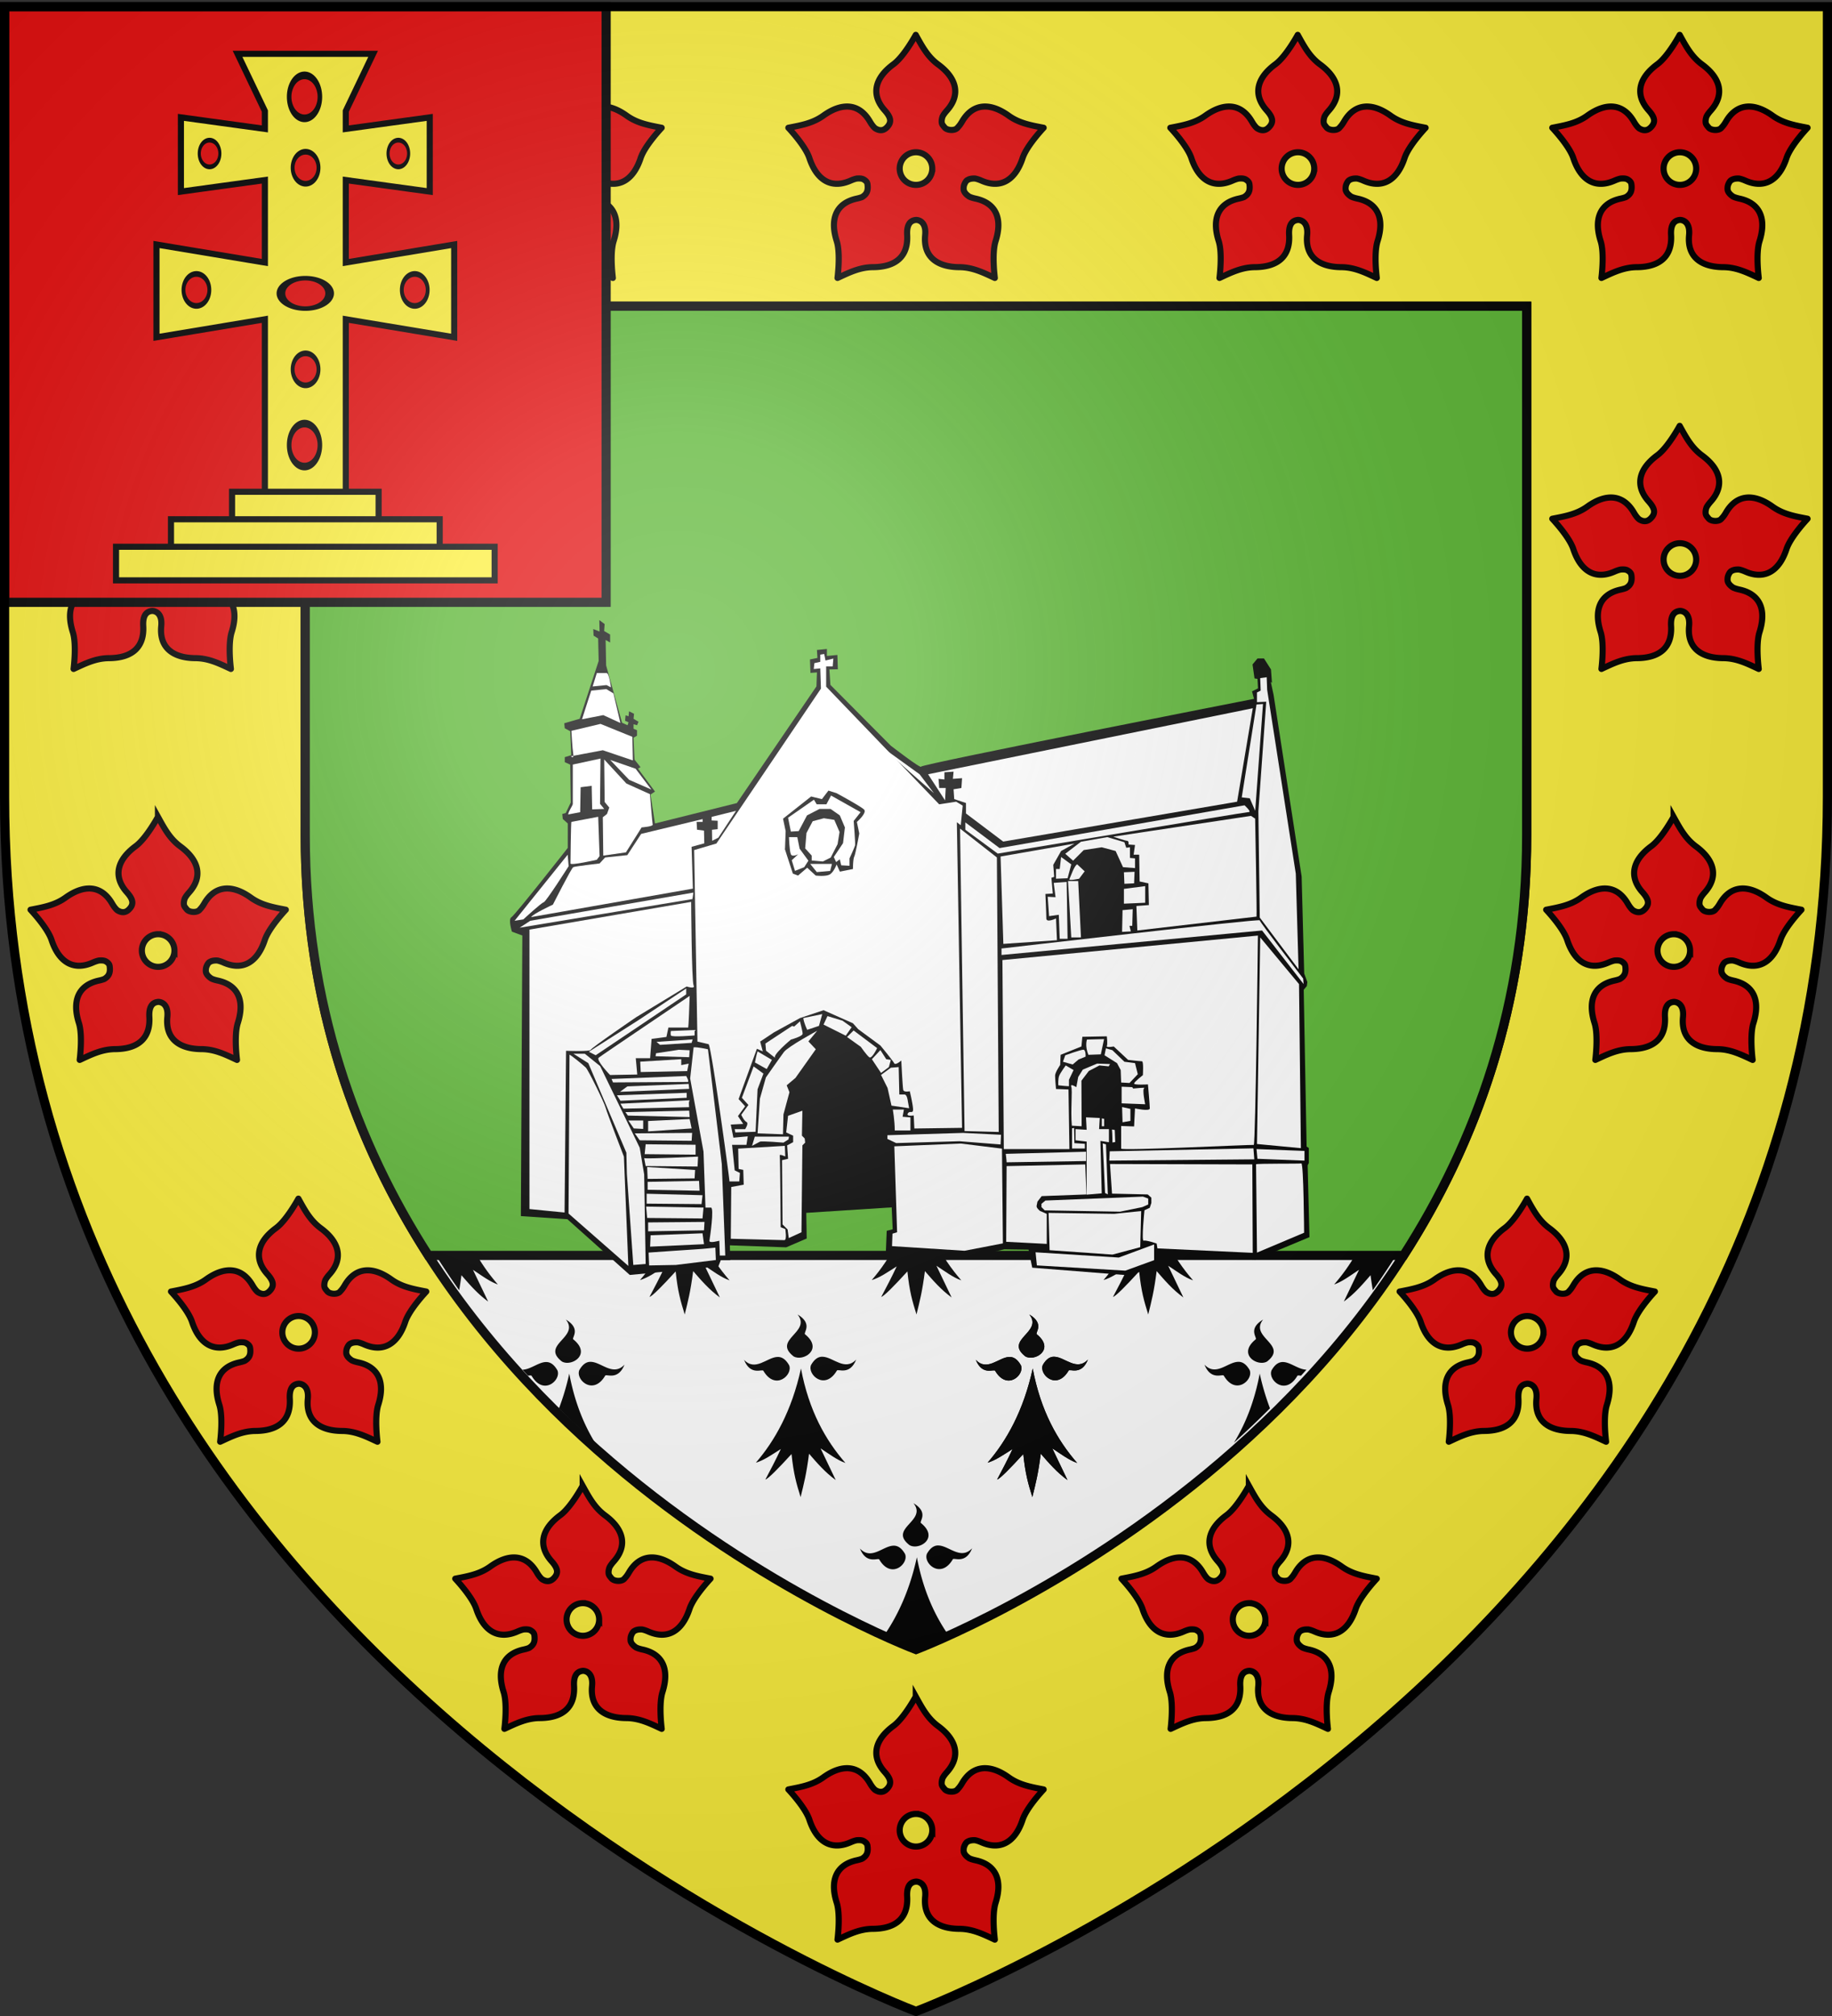 <svg xmlns="http://www.w3.org/2000/svg" xmlns:xlink="http://www.w3.org/1999/xlink" width="600" height="660" version="1.0"><rect width="100%" height="100%" fill="#333333" stroke="none"/><desc>Flag of Canton of Valais (Wallis)</desc><defs><radialGradient xlink:href="#a" id="d" cx="221.445" cy="226.331" r="300" fx="221.445" fy="226.331" gradientTransform="matrix(1.353 0 0 1.349 -77.63 -85.747)" gradientUnits="userSpaceOnUse"/><linearGradient id="a"><stop offset="0" style="stop-color:white;stop-opacity:.314"/><stop offset=".19" style="stop-color:white;stop-opacity:.251"/><stop offset=".6" style="stop-color:#6b6b6b;stop-opacity:.125"/><stop offset="1" style="stop-color:black;stop-opacity:.125"/></linearGradient></defs><g style="display:inline"><path d="M300 658.5s298.5-112.32 298.5-397.772V2.176H1.5v258.552C1.5 546.18 300 658.5 300 658.5" style="opacity:1;fill:#fcef3c;fill-opacity:1;fill-rule:evenodd;stroke:none;stroke-width:1px;stroke-linecap:butt;stroke-linejoin:miter;stroke-opacity:1;display:inline"/><g style="fill:#fff;fill-opacity:1;stroke:#000;stroke-width:3;stroke-miterlimit:4;stroke-dasharray:none;stroke-opacity:1;display:inline"><path d="M99.969 100.344v173.25C99.969 464.87 300 540.125 300 540.125s200-75.254 200-266.531v-173.25z" style="fill:#fff;fill-opacity:1;fill-rule:evenodd;stroke:#000;stroke-width:3;stroke-linecap:butt;stroke-linejoin:miter;stroke-miterlimit:4;stroke-dasharray:none;stroke-opacity:1;display:inline" transform="translate(0 -.1)"/></g><path id="c" d="M49.731 11.415c0-.02-3.807 7.042-7.301 9.611-6.146 4.52-7.471 9.944-2.874 15.098 2.133 2.39 2.352 3.932.674 5.61-.389.388-.784.638-1.182.77-.9.296-1.809.013-2.627-.509-.567-.473-1.122-1.201-1.705-2.2-3.48-5.965-9.065-6.374-15.262-1.925C15.93 40.399 12 41.046 8 41.83c-.018-.006 5.525 5.797 6.889 9.914 2.399 7.241 7.153 10.177 13.475 7.397.776-.341 1.451-.57 2.049-.687.801-.056 1.66-.073 2.282.302.632.38 1.112.825 1.21 1.485.323 2.176-.224 3.334-1.719 4.249q-.02.014-.041.027c-.493.198-1.079.361-1.76.51-6.749 1.466-8.86 6.632-6.545 13.9 1.316 4.132.25 12.089.261 12.073 3.697-1.717 7.255-3.509 11.592-3.534 7.628-.044 11.61-3.633 11.22-10.519-.252-4.441 1.905-4.846 2.942-4.95 1.236.04 3.33.949 2.956 4.95-.69 6.872 3.592 10.475 11.22 10.52 4.337.024 7.894 1.816 11.592 3.533.011.016-1.055-7.94.26-12.073 2.317-7.268.19-12.434-6.558-13.9-.831-.181-1.509-.39-2.062-.647-.787-.51-1.485-1.157-1.774-1.953v-.013q-.008-.014-.014-.028c-.129-.475-.065-1.351.083-1.787.19-.563.621-1.43 1.113-1.65.696-.441 1.593-.545 2.503-.495.604.116 1.288.34 2.076.687 6.322 2.78 11.076-.156 13.475-7.397 1.364-4.117 6.907-9.92 6.889-9.914-4-.784-7.931-1.431-11.454-3.96-6.197-4.449-11.782-4.04-15.262 1.925-.475.812-.93 1.435-1.39 1.897-.81 1.229-3.433 1.045-4.275.097-.534-.647-.76-.897-.935-1.348-.183-.726-.054-1.53.22-2.31.297-.587.764-1.224 1.402-1.939 4.598-5.153 3.259-10.591-2.887-15.11-3.494-2.57-5.32-6.104-7.302-9.667zm.069 38.431c2.95 0 5.335 2.4 5.335 5.349A5.33 5.33 0 0 1 49.8 60.53a5.33 5.33 0 0 1-5.335-5.335c0-2.95 2.386-5.349 5.335-5.349z" style="fill:#e20909;fill-opacity:1;fill-rule:evenodd;stroke:#000;stroke-width:2;stroke-linecap:butt;stroke-linejoin:miter;stroke-miterlimit:4;stroke-dasharray:none;stroke-opacity:1"/><g style="display:inline"><path d="M299.175 492.124c4.65 5.836-8.35 8.17-1.34 13.694 2.99 1.875 9.95-2.19 3.815-7.181-.792-.428 2.78-3.383-2.475-6.513m7.776 13.84c-1.163.11-2.304.839-3.362 2.693-1.327 3.107 4.508 8.505 8.436 1.878.278-.808 4.196 1.774 6.352-3.653-3.697 3.932-7.498-.763-10.931-.918-.168-.008-.329-.016-.495 0m-14.396.062c-3.434.156-7.214 4.872-10.91.94 2.155 5.426 6.074 2.823 6.352 3.632 3.927 6.627 9.742 1.25 8.415-1.858-1.21-2.118-2.514-2.774-3.857-2.714m7.734 3.779c-2.308 10.612-6.137 18.862-10.54 25.321 1.208.553 2.248 1.035 3.26 1.482.225-.145.455-.295.68-.438-.096.208-.192.4-.289.605 1.322.582 2.443 1.088 3.383 1.482.144-.156.266-.278.412-.438.024.23.038.425.062.647a64 64 0 0 0 2.743 1.086s1-.365 2.826-1.128c.033-.243.07-.456.103-.71.14.16.274.321.413.48 1.006-.423 2.243-.954 3.67-1.586l-.309-.647c.224.145.453.308.681.46.969-.431 1.913-.855 3.053-1.378-4.494-6.544-8.155-14.636-10.148-25.238" style="fill:#000;fill-opacity:1;fill-rule:evenodd;stroke:none;stroke-width:1px;stroke-linecap:butt;stroke-linejoin:miter;stroke-opacity:1;display:inline"/><path id="b" d="M185.325 432.004c4.65 5.836-8.35 8.17-1.34 13.694 2.989 1.875 9.95-2.19 3.815-7.181-.793-.428 2.78-3.383-2.475-6.513m7.776 13.84c-1.163.11-2.304.839-3.362 2.693-1.327 3.107 4.508 8.505 8.435 1.878.278-.808 4.196 1.774 6.353-3.653-3.697 3.932-7.498-.763-10.931-.918-.168-.008-.33-.016-.495 0m-14.397.062c-2.398.109-4.979 2.448-7.569 2.505.59.661 1.18 1.31 1.774 1.963.656-.065 1.148-.154 1.237.104 3.928 6.627 9.742 1.25 8.415-1.858-1.209-2.118-2.513-2.774-3.857-2.714m7.735 3.779a80 80 0 0 1-3.362 11.377 335 335 0 0 0 11.797 11.251c-3.713-6.062-6.7-13.394-8.435-22.628" style="fill:#000;fill-opacity:1;fill-rule:evenodd;stroke:none;stroke-width:1px;stroke-linecap:butt;stroke-linejoin:miter;stroke-opacity:1;display:inline"/><path d="M223.265 370.548c4.65 5.836-8.35 8.17-1.34 13.694 2.989 1.875 9.95-2.19 3.815-7.181-.793-.428 2.78-3.383-2.475-6.513m7.775 13.84c-1.163.11-2.303.839-3.361 2.693-1.327 3.107 4.508 8.505 8.435 1.878.278-.808 4.196 1.774 6.353-3.653-3.698 3.932-7.498-.763-10.932-.918-.168-.008-.328-.016-.495 0m-14.396.062c-3.433.156-7.213 4.872-10.91.94 2.156 5.426 6.074 2.823 6.352 3.632 3.927 6.627 9.742 1.25 8.415-1.858-1.21-2.118-2.513-2.774-3.857-2.714m7.735 3.779c-3.024 13.904-8.645 23.755-14.768 30.832 2.545-.706 5.401-2.71 8.168-4.467-1.692 3.646-3.382 6.803-5.074 10.02 1.01-.347 4.226-3.607 8.58-8.371.682 6.55 1.591 9.65 2.97 14.09 1.097-4.434 1.892-7.456 2.764-14.194 2.624 3.013 5.193 6.036 8.745 8.62l-4.971-10.374c2.574 1.666 5.417 3.851 8.147 4.78-6.473-7.43-11.948-17.03-14.561-30.936M261.215 430.334c4.65 5.836-8.35 8.17-1.34 13.694 2.989 1.875 9.95-2.19 3.815-7.181-.793-.428 2.78-3.383-2.475-6.513m7.775 13.84c-1.163.11-2.303.839-3.361 2.693-1.327 3.107 4.508 8.505 8.435 1.878.278-.808 4.196 1.774 6.353-3.653-3.698 3.932-7.498-.763-10.932-.918-.168-.008-.328-.016-.495 0m-14.396.062c-3.433.156-7.213 4.872-10.91.94 2.156 5.426 6.074 2.823 6.352 3.632 3.927 6.627 9.742 1.25 8.415-1.858-1.21-2.118-2.513-2.774-3.857-2.714m7.735 3.779c-3.024 13.904-8.645 23.755-14.768 30.832 2.545-.706 5.401-2.71 8.168-4.467-1.692 3.646-3.382 6.803-5.074 10.02 1.01-.347 4.226-3.607 8.58-8.371.682 6.55 1.591 9.65 2.97 14.09 1.097-4.434 1.892-7.456 2.764-14.194 2.624 3.013 5.193 6.036 8.745 8.62l-4.971-10.374c2.574 1.666 5.417 3.851 8.147 4.78-6.473-7.43-11.948-17.03-14.561-30.936M299.165 370.548c4.65 5.836-8.35 8.17-1.34 13.694 2.989 1.875 9.95-2.19 3.815-7.181-.793-.428 2.78-3.383-2.475-6.513m7.775 13.84c-1.163.11-2.303.839-3.361 2.693-1.327 3.107 4.508 8.505 8.435 1.878.278-.808 4.196 1.774 6.353-3.653-3.698 3.932-7.498-.763-10.932-.918-.168-.008-.328-.016-.495 0m-14.396.062c-3.433.156-7.213 4.872-10.91.94 2.156 5.426 6.074 2.823 6.352 3.632 3.927 6.627 9.742 1.25 8.415-1.858-1.21-2.118-2.513-2.774-3.857-2.714m7.735 3.779c-3.024 13.904-8.645 23.755-14.768 30.832 2.545-.706 5.401-2.71 8.168-4.467-1.692 3.646-3.382 6.803-5.074 10.02 1.01-.347 4.226-3.607 8.58-8.371.682 6.55 1.591 9.65 2.97 14.09 1.097-4.434 1.892-7.456 2.764-14.194 2.624 3.013 5.193 6.036 8.745 8.62l-4.971-10.374c2.574 1.666 5.417 3.851 8.147 4.78-6.473-7.43-11.948-17.03-14.561-30.936M337.115 430.334c4.65 5.836-8.35 8.17-1.34 13.694 2.989 1.875 9.95-2.19 3.815-7.181-.793-.428 2.78-3.383-2.475-6.513m7.775 13.84c-1.163.11-2.303.839-3.361 2.693-1.327 3.107 4.508 8.505 8.435 1.878.278-.808 4.196 1.774 6.353-3.653-3.698 3.932-7.498-.763-10.932-.918-.168-.008-.328-.016-.495 0m-14.396.062c-3.433.156-7.213 4.872-10.91.94 2.156 5.426 6.074 2.823 6.352 3.632 3.927 6.627 9.742 1.25 8.415-1.858-1.21-2.118-2.513-2.774-3.857-2.714m7.735 3.779c-3.024 13.904-8.645 23.755-14.768 30.832 2.545-.706 5.401-2.71 8.168-4.467-1.692 3.646-3.382 6.803-5.074 10.02 1.01-.347 4.226-3.607 8.58-8.371.682 6.55 1.591 9.65 2.97 14.09 1.097-4.434 1.892-7.456 2.764-14.194 2.624 3.013 5.193 6.036 8.745 8.62l-4.971-10.374c2.574 1.666 5.417 3.851 8.147 4.78-6.473-7.43-11.948-17.03-14.561-30.936M375.065 370.548c4.65 5.836-8.35 8.17-1.34 13.694 2.989 1.875 9.95-2.19 3.815-7.181-.793-.428 2.78-3.383-2.475-6.513m7.775 13.84c-1.163.11-2.303.839-3.361 2.693-1.327 3.107 4.508 8.505 8.435 1.878.278-.808 4.196 1.774 6.353-3.653-3.698 3.932-7.498-.763-10.932-.918-.168-.008-.328-.016-.495 0m-14.396.062c-3.433.156-7.213 4.872-10.91.94 2.156 5.426 6.074 2.823 6.352 3.632 3.927 6.627 9.742 1.25 8.415-1.858-1.21-2.118-2.513-2.774-3.857-2.714m7.735 3.779c-3.024 13.904-8.645 23.755-14.768 30.832 2.545-.706 5.401-2.71 8.168-4.467-1.692 3.646-3.382 6.803-5.074 10.02 1.01-.347 4.226-3.607 8.58-8.371.682 6.55 1.591 9.65 2.97 14.09 1.097-4.434 1.892-7.456 2.764-14.194 2.624 3.013 5.193 6.036 8.745 8.62l-4.971-10.374c2.574 1.666 5.417 3.851 8.147 4.78-6.473-7.43-11.948-17.03-14.561-30.936" style="fill:#000;fill-opacity:1;fill-rule:evenodd;stroke:none;display:inline"/><path d="M147.375 371.884c4.65 5.836-8.35 8.17-1.34 13.694 2.99 1.875 9.95-2.19 3.815-7.181-.792-.428 2.78-3.383-2.475-6.513m7.776 13.84c-1.163.11-2.304.839-3.362 2.693-1.327 3.107 4.508 8.505 8.436 1.878.278-.808 4.196 1.774 6.352-3.653-3.697 3.932-7.498-.763-10.931-.918-.168-.008-.329-.016-.495 0m-14.396.062c-3.434.156-7.214 4.872-10.91.94 2.155 5.426 6.074 2.823 6.352 3.632 3.927 6.627 9.742 1.25 8.415-1.858-1.21-2.118-2.514-2.774-3.857-2.714m7.734 3.779c-1.66 7.637-4.11 14.052-6.992 19.455 2.861 4.59 5.829 9.055 8.89 13.381.242-1.427.496-3.022.742-4.926 2.625 3.013 5.194 6.036 8.745 8.62l-4.97-10.374c2.574 1.666 5.416 3.851 8.146 4.78-6.472-7.43-11.948-17.03-14.56-30.936M452.625 371.884c-4.65 5.836 8.35 8.17 1.34 13.694-2.989 1.875-9.95-2.19-3.815-7.181.793-.428-2.78-3.383 2.475-6.513m-7.776 13.84c1.163.11 2.304.839 3.362 2.693 1.327 3.107-4.508 8.505-8.436 1.878-.277-.808-4.196 1.774-6.352-3.653 3.697 3.932 7.498-.763 10.931-.918.168-.008.33-.016.495 0m14.396.062c3.434.156 7.214 4.872 10.911.94-2.156 5.426-6.075 2.823-6.352 3.632-3.928 6.627-9.742 1.25-8.415-1.858 1.209-2.118 2.513-2.774 3.856-2.714m-7.734 3.779c1.66 7.637 4.111 14.052 6.992 19.455a275 275 0 0 1-8.89 13.381 122 122 0 0 1-.742-4.926c-2.625 3.013-5.194 6.036-8.745 8.62l4.97-10.374c-2.574 1.666-5.416 3.851-8.146 4.78 6.473-7.43 11.948-17.03 14.561-30.936" style="fill:#000;fill-opacity:1;fill-rule:evenodd;stroke:none;stroke-width:1px;stroke-linecap:butt;stroke-linejoin:miter;stroke-opacity:1;display:inline"/><use xlink:href="#b" width="600" height="660" style="display:inline" transform="matrix(-1 0 0 1 599.01 0)"/><path d="M337.115 430.334c4.65 5.836-8.35 8.17-1.34 13.694 2.989 1.875 9.95-2.19 3.815-7.181-.793-.428 2.78-3.383-2.475-6.513m7.775 13.84c-1.163.11-2.303.839-3.361 2.693-1.327 3.107 4.508 8.505 8.435 1.878.278-.808 4.196 1.774 6.353-3.653-3.698 3.932-7.498-.763-10.932-.918-.168-.008-.328-.016-.495 0m-14.396.062c-3.433.156-7.213 4.872-10.91.94 2.156 5.426 6.074 2.823 6.352 3.632 3.927 6.627 9.742 1.25 8.415-1.858-1.21-2.118-2.513-2.774-3.857-2.714m7.735 3.779c-3.024 13.904-8.645 23.755-14.768 30.832 2.545-.706 5.401-2.71 8.168-4.467-1.692 3.646-3.382 6.803-5.074 10.02 1.01-.347 4.226-3.607 8.58-8.371.682 6.55 1.591 9.65 2.97 14.09 1.097-4.434 1.892-7.456 2.764-14.194 2.624 3.013 5.193 6.036 8.745 8.62l-4.971-10.374c2.574 1.666 5.417 3.851 8.147 4.78-6.473-7.43-11.948-17.03-14.561-30.936" style="fill:#000;fill-opacity:1;fill-rule:evenodd;stroke:none;display:inline"/></g><path d="M99.969 100.25V273.5c0 55.164 16.634 100.658 40.312 137.5h319.407C483.362 374.158 500 328.664 500 273.5V100.25z" style="fill:#5ab532;fill-opacity:1;stroke:#000;stroke-width:3;stroke-miterlimit:4;stroke-opacity:1"/><use xlink:href="#c" width="600" height="660" transform="translate(0 128)"/><use xlink:href="#c" width="600" height="660" transform="translate(2 256)"/><use xlink:href="#c" width="600" height="660" transform="translate(48 381)"/><use xlink:href="#c" width="600" height="660" transform="translate(125.096)"/><use xlink:href="#c" width="600" height="660" transform="translate(141.096 475)"/><use xlink:href="#c" width="600" height="660" transform="translate(250.193)"/><use xlink:href="#c" width="600" height="660" transform="translate(250.193 544)"/><use xlink:href="#c" width="600" height="660" transform="translate(375.29)"/><use xlink:href="#c" width="600" height="660" transform="translate(359.29 475)"/><use xlink:href="#c" width="600" height="660" transform="translate(500.386)"/><use xlink:href="#c" width="600" height="660" transform="translate(500.386 128)"/><use xlink:href="#c" width="600" height="660" transform="translate(498.386 256)"/><use xlink:href="#c" width="600" height="660" transform="translate(450.386 381)"/></g><g style="display:inline"><rect width="197.015" height="195.015" x="1.5" y="2.177" ry="0" style="opacity:1;fill:#e20909;fill-opacity:1;stroke:#000;stroke-width:3;stroke-miterlimit:4;stroke-dasharray:none;stroke-opacity:1;display:inline"/><path d="M38 179v11h124v-11H38zM56 170v9h88v-9H56zM76 161v9h48v-9H76z" style="fill:#fcef3c;fill-opacity:1;stroke:#000;stroke-width:2;stroke-miterlimit:4;stroke-dasharray:none;stroke-opacity:1"/><path d="m86.808 11.872 8.95 18.725v5.85l-27.5-3.775v24.3l27.5-3.775v27l-35.5-5.9v30.375l35.5-5.9v56.475h26.5V98.772l35.5 5.9V74.297l-35.5 5.9v-27l27.5 3.775v-24.3l-27.5 3.775v-5.85l8.95-18.725z" style="fill:#fcef3c;fill-opacity:1;stroke:#000;stroke-width:2;stroke-miterlimit:4;stroke-dasharray:none;stroke-opacity:1" transform="translate(-9.008 5.753)"/><path d="M953.284 90.053a6.745 5.62 0 1 1-13.49 0 6.745 5.62 0 1 1 13.49 0z" style="fill:#e20909;fill-opacity:1;stroke:#000;stroke-width:2;stroke-miterlimit:4;stroke-dasharray:none;stroke-opacity:1" transform="matrix(.5 0 0 .778 -342.808 -19.802)"/><path d="M953.284 90.053a6.745 5.62 0 1 1-13.49 0 6.745 5.62 0 1 1 13.49 0z" style="fill:#e20909;fill-opacity:1;stroke:#000;stroke-width:2;stroke-miterlimit:4;stroke-dasharray:none;stroke-opacity:1" transform="matrix(.628 0 0 .931 -458.593 11.078)"/><path d="M953.284 90.053a6.745 5.62 0 1 1-13.49 0 6.745 5.62 0 1 1 13.49 0z" style="fill:#e20909;fill-opacity:1;stroke:#000;stroke-width:2;stroke-miterlimit:4;stroke-dasharray:none;stroke-opacity:1" transform="matrix(.746 0 0 1.251 -606.386 33.055)"/><path d="M953.284 90.053a6.745 5.62 0 1 1-13.49 0 6.745 5.62 0 1 1 13.49 0z" style="fill:#e20909;fill-opacity:1;stroke:#000;stroke-width:2;stroke-miterlimit:4;stroke-dasharray:none;stroke-opacity:1" transform="matrix(.746 0 0 1.251 -606.386 -80.945)"/><path d="M953.284 90.053a6.745 5.62 0 1 1-13.49 0 6.745 5.62 0 1 1 13.49 0z" style="fill:#e20909;fill-opacity:1;stroke:#000;stroke-width:2;stroke-miterlimit:4;stroke-dasharray:none;stroke-opacity:1" transform="matrix(.628 0 0 .931 -494.346 -28.922)"/><path d="M953.284 90.053a6.745 5.62 0 1 1-13.49 0 6.745 5.62 0 1 1 13.49 0z" style="fill:#e20909;fill-opacity:1;stroke:#000;stroke-width:2;stroke-miterlimit:4;stroke-dasharray:none;stroke-opacity:1" transform="matrix(0 -.738 1.419 0 -27.799 794.596)"/><path d="M953.284 90.053a6.745 5.62 0 1 1-13.49 0 6.745 5.62 0 1 1 13.49 0z" style="fill:#e20909;fill-opacity:1;stroke:#000;stroke-width:2;stroke-miterlimit:4;stroke-dasharray:none;stroke-opacity:1" transform="matrix(.628 0 0 .931 -494.346 37.078)"/><path d="M953.284 90.053a6.745 5.62 0 1 1-13.49 0 6.745 5.62 0 1 1 13.49 0z" style="fill:#e20909;fill-opacity:1;stroke:#000;stroke-width:2;stroke-miterlimit:4;stroke-dasharray:none;stroke-opacity:1" transform="matrix(.628 0 0 .931 -530.096 11.078)"/><path d="M953.284 90.053a6.745 5.62 0 1 1-13.49 0 6.745 5.62 0 1 1 13.49 0z" style="fill:#e20909;fill-opacity:1;stroke:#000;stroke-width:2;stroke-miterlimit:4;stroke-dasharray:none;stroke-opacity:1" transform="matrix(.5 0 0 .778 -404.636 -19.802)"/><path d="m271.115 218.683.164-4.57-2.122.163-.163-4.407 2.448-.49-.163-2.611 3.264-.327v2.285l3.428-.326.148 4.689-2.76.044.327 5.06 19.764 19.898s9.942 7.686 9.942 6.87 109.031-22.198 109.031-22.198l-.653-2.448 1.959-.98-.163-3.1-.98-.164-.652-4.57 1.632-1.959h2.122l2.285 3.591.326 4.407-.386-.326.92 4.243 9.185 59.472.846 31.769 1.024 2.775-.163 1.305-1.024 1.232.95 51.325.727.49v4.897l-.387.786.596 23.486-17.674 7.369-30.406-1.33-.373 3.498-11.332 2.915-31.012-2.448-1.212-5.9-7.905-.116-12.895 2.845-25.928-1.866.28-7.041 1.958-.49-.326-7.182-27.981 1.796.14 8.394-6.715 2.89-18.444-.652.116 4.874h-3.1l-.793 2.051-29.004 2.77-20.432-18.25-15.238-1.015.481-91.86-3.404-1.259s-1.306-4.08-.164-4.733 18.444-22.688 18.444-22.688v-7.998l-1.632-1.469-.163-1.632 1.142-.326 1.633-3.428-.164-12.405-1.795-.816v-1.632l2.122-.653-.327-7.834-1.795-.98-.163-1.632 5.06-1.469 6.202-18.934-.163-7.344-1.493-.933-.11-2.169 2.069.816-.088-3.754 1.744 1.306-.164 2.285 1.96 1.143v2.611l-1.47-.816.163 8.324 5.223 18.77 1.796.817.326-.98-1.142-.489.163-1.795.98.326.162-1.632 1.633.816-.164 1.632 1.633.98-.49 1.142-1.143-.326v1.468l1.143.49v1.796l-1.143.652.327 7.182 1.959 2.448-.817.49 5.55 7.508-1.469.98 1.469 9.466 26.828-6.677z" style="fill:#000;fill-opacity:1;stroke:none;stroke-width:2;stroke-miterlimit:4;stroke-dasharray:none;stroke-opacity:1;display:inline" transform="translate(-3.721 6.023)"/><path d="m319.886 263.223 11.205 8.404 80.235-14.006s2.402 2.2 1.4 2.2c-1 0-82.235 13.607-82.235 13.607l-10.605-7.804zM331.725 304.5s84.58-9.834 84.58-9.229 14.208 19.053 14.208 19.053l.15 1.81-13.602-17.534-85.336 8.019zM429.014 311.31l-.908-31.32-9.38-60.22-.152-4.085-2.118.302.15 4.085-1.21.606v3.177l3.027-.151-2.572 35.86.454 34.8z" style="fill:#fff;fill-opacity:1;stroke:none;stroke-width:2;stroke-miterlimit:4;stroke-dasharray:none;stroke-opacity:1" transform="translate(-3.721 6.023)"/><path d="m415.245 224.612 2.119-.152-2.55 34.952-1.784-4.088-2.626-.3zM201.3 274.088l7.414-1.059 5.144-8.17s3.782-.303 3.631-.908c-.15-.605-.907-9.986-.907-9.986l-7.717-3.48-7.262-7.868.151 13.92 1.513 1.816-.757 2.118-1.361 1.059zM190.86 263.043l8.776-1.664.453 12.86-.908 1.211s-8.624 1.967-8.624 1.21c0-.756.151-13.617.303-13.617" style="fill:#fff;fill-opacity:1;stroke:none;stroke-width:2;stroke-miterlimit:4;stroke-dasharray:none;stroke-opacity:1" transform="translate(-3.721 6.023)"/><path d="M189.8 260.622c.152-1.21 1.514-2.875 1.514-3.48v-12.86l9.078-1.968-.151 14.828 1.362 1.665-3.94.15-.158-7.716-3.619.454-.151 8.17z" style="fill:#fff;fill-opacity:1;stroke:none;stroke-width:2;stroke-miterlimit:4;stroke-dasharray:none;stroke-opacity:1" transform="translate(-3.721 6.023)"/><path d="M190.685 241.57s1.083 1.047.78-.769-.605-7.565-.605-7.565l9.532-2.27 10.44 4.237.152 7.716-9.835-3.328zM217.036 252.452l-5.145-6.809-8.322-2.875 6.204 6.506zM194.34 229.453c.15-.605 3.026-9.38 3.026-9.38l4.93-.502 2.333 1.41 2.27 9.683-5.6-2.572zM203.808 218.997s-.541-4.674-1.45-4.674h-3.177l-1.361 4.388 4.539-.454zM189.65 273.786l.302 3.782s-7.414 11.65-8.17 11.802-6.657 5.598-6.657 5.598l-2.876.454zM371.216 299.054l.15-7.112 3.33-.302-.151 5.447h-.909l.454 1.815zM371.82 289.824v-4.842l6.96-.907v5.447zM371.973 283.318l-.153-3.783 3.48-.151-.15 3.783zM352.605 273.483l2.572 2.27 3.48-3.48 5.901-.908 4.54 1.21 2.42 5.296 3.935.303v-3.178l-1.665-.151v-3.48l-1.21.151-.605-1.815-5.599-1.665-8.625 1.513zM351.244 274.542l3.328 2.421-1.21 4.54-3.783.15v-3.177h1.21zM348.822 283.015l4.237-.302.302 18.61h-2.572l-.302-7.868-3.178.454-.453-6.354 2.572.15zM354.572 300.87h3.177l-.908-18.46h-3.328zM356.539 276.963l2.42 2.27-1.815 2.42s-3.48.757-3.177.152 1.664-4.69 2.572-4.842" style="fill:#fff;fill-opacity:1;stroke:none;stroke-width:2;stroke-miterlimit:4;stroke-dasharray:none;stroke-opacity:1" transform="translate(-3.721 6.023)"/><path d="M415.245 294.06c.151-1.058-.453-32.076-.453-32.076l-1.362-.908-45.09 6.809s3.935 1.362 4.54 1.362.454 1.21.454 1.21l2.118.151-.454 3.178h1.816l.151 8.775 2.875.606.152 7.111-4.086.303.303 8.019zM331.422 274.391l.908 28.597 17.551-1.21-.302-7.112s-3.178 1.513-3.178 0-.302-8.02-.302-8.02l2.42-.15-.453-5.145.908-.303-.303-3.934 2.573-4.539 4.387-2.42zM264.848 268.036l.756 3.783 2.876 3.934-1.363 2.118-3.025 1.21-1.06-3.48 2.119-1.967s-1.967 1.06-2.42 0c-.455-1.059-.606-5.598-.606-5.598zM265.302 266.07l2.723-5.145 4.086-2.118h3.631l3.026 2.118 1.665 3.934-.605 5.144-3.027 4.54.757 1.664 1.21-.908.454 1.967 2.723.151v-2.42s1.665-3.632 1.816-4.237c.151-.606-.453-8.02-.453-8.02l2.269-2.874-9.684-5.447-1.512 2.874h-3.178l-.908-1.513-8.473 5.901.908 4.54zM269.085 276.812h7.11l-.585 2.283-4.374.39zM353.816 349.59c-.757 0-3.48-.303-3.48-.303s-.151-2.118.302-3.177c.454-1.06 2.119-3.33 2.119-3.33l2.572 1.514-1.513 3.177zM360.17 339.3c-1.21-3.025-.454-4.992-.454-4.992l5.599-.151-1.06 4.993zM355.026 342.478l1.967-1.664 2.27-.908s.151-2.27-.757-2.27-5.9 1.816-5.9 1.816l-.757 2.118zM365.92 337.183l-.454 2.27 4.085 2.571 1.211 2.27.151 4.085 2.724.152 2.723-2.875-.908-3.632-3.48-.454-3.934-3.782zM371.065 349.741l3.48.151.302.454s4.388-.454 3.631-.151c-.756.303.303 5.296.303 5.296l-7.716-.303zM371.216 356.398c.604.152 2.723.606 2.723.606v3.934l-2.572.453z" style="fill:#fff;fill-opacity:1;stroke:none;stroke-width:2;stroke-miterlimit:4;stroke-dasharray:none;stroke-opacity:1" transform="translate(-3.721 6.023)"/><path d="M415.7 300.264s-.757 68.693-1.363 68.541c-.604-.15-43.424 1.967-43.424 1.21v-7.413l4.236.151.303-5.9s4.842 1.058 4.842 0c0-1.06-.606-7.869-.606-7.869s-4.69.303-4.539-.302 2.875-2.724 2.875-2.724.303-4.539-.302-4.539c-.606 0-4.54-.454-4.54-.454l-4.69-4.388s-2.572.454-2.27-.15c.303-.606 0-3.178 0-3.178l-8.018.151-.303 3.177-6.81 2.724-.15 3.329s-1.664 2.42-1.664 3.48c0 1.059.302 4.387.302 4.387l4.085.152.303 19.518H332.48l-.453-61.884z" style="fill:#fff;fill-opacity:1;stroke:none;stroke-width:2;stroke-miterlimit:4;stroke-dasharray:none;stroke-opacity:1" transform="translate(-3.721 6.023)"/><path d="m354.765 362.51 3.205.18-.07-14.916 2.421-3.177 3.48-1.816 3.027.303.453-.757-4.236-.151-4.69 1.967-1.514 2.42-.605 3.33s-2.118-1.362-1.664-.152-.278 7.843.192 12.77M429.165 316.151l.606 53.714-14.375-1.362 1.06-67.634zM415.245 370.167l15.712.602v3.18l-15.41-.604zM415.091 375.148l.305 28.912 15.434-6.507s-.151-22.847-.908-22.695c-.757.15-14.528-.012-14.83.29M294.353 365.628l24.814-.757 12.406.606-.15 3.177-13.466-1.059-20.73.605-2.874-1.362zM250.928 366.082h11.197l-.152.908-1.664 1.059s-7.112-.605-7.717-.303c-.605.303-2.572 1.362-2.572 1.362zM271.354 331.433s-9.532 5.144-10.893 6.96c-1.363 1.816-5.901 8.322-5.901 8.322l-1.968 6.96-.756 11.348 8.321.302.152-6.506 1.967-7.262-.908-2.27 2.875-2.42 6.658-9.382-2.421-2.572zM260.763 369.108l.151 3.48s-1.967-.908-1.816-.303c.152.606.303 23.453.303 23.453l1.513.605s.606 3.631-.302 3.631-17.552-.454-17.552-.454l.152-16.946 4.085-.756-.152-4.842-1.513-.303-.15-6.657z" style="fill:#fff;fill-opacity:1;stroke:none;stroke-width:2;stroke-miterlimit:4;stroke-dasharray:none;stroke-opacity:1" transform="translate(-3.721 6.023)"/><path d="m266.21 397.402.303-28.445.908-.908-.152-1.362-.908-.908.151-8.17-4.69 1.664-.606 5.447 2.27 1.06v2.118l-1.966 1.059.302 4.388-1.967.453.151 21.032 1.665 1.664.378 2.8zM296.622 369.26l.908 28.142-1.513.454-.152 4.085 23.755 1.513 12.559-2.42-.302-31.018-13.467-1.664zM318.149 265.24l12.063 9.454.605 89.875-11.197-.303zM230.805 286.193l-.303 2.118-56.589 9.381 3.48-2.27zM177.697 294.212c.302-.908 7.11-4.085 7.11-4.085s6.053-11.953 6.658-12.256 8.624-1.21 8.624-1.21l1.816-1.967 7.263-.757 4.539-6.96 20.124-4.842v.908h-1.967l.15 2.572 2.27.303.103 4.147-4.17 1.14.428 13.694zM244.768 259.436l-5.778 8.773-2.03 1.03-.057-3.603 1.874-.209v-2.752l-2.001-.093.028-1.18zM414.025 225.841l-5.136 30.6-76.605 13.052-12.196-9.201v-3.424l-3.852-1.284-.214-3.21 2.568-.427.215-3.21-2.997.214.214-2.354-2.995.214v2.354l-1.926-.214.214 2.996h2.14l-.214 4.065-5.564-8.559zM304.896 247.453l4.707 6.206-17.76-15.62zM296.765 364.071c0-3.21-.642-6.847-.642-6.847h3.637l-.428 2.354 2.568.214v4.28zM294.41 350.163l1.285 5.777 5.777.856-.428-2.354s-.214-2.14-1.07-2.14h-1.712l-.214-8.987-2.567.214-3.21 2.354zM274.725 326.625l-1.284 2.782 7.276 3.637 1.925-2.781-2.996-2.14zM283.284 331.333l7.703 5.777s-1.712 3.638-2.567 2.996-2.783-3.424-2.783-3.424l-4.493-3.21zM289.275 340.748l2.782-2.996 1.926 2.996 1.498.214-.642 2.353-2.568 1.926zM266.808 327.267c.213 1.712 1.284 3.852 1.284 3.852l3.85-1.284 1.071-3.852zM265.737 328.337l-1.925 1.712-.642-.214-8.774 5.777.215 2.354s4.065 3.21 2.996 2.354 5.135-5.992 5.135-5.992 3.851-1.07 3.851-1.926-.856-3.851-.856-4.065M251.83 338.18c-.429 1.284-.857 3.637-.857 3.637l3.851 2.14 1.712-2.995zM250.545 343.101l3.21 2.354-1.926 5.136-.642 13.908-6.633.214-.214-1.07h3.424s1.284-1.926.428-2.354-1.712-2.353-1.712-2.353l2.353-3.21-2.14-2.354z" style="fill:#fff;fill-opacity:1;stroke:none;stroke-width:2;stroke-miterlimit:4;stroke-dasharray:none;stroke-opacity:1" transform="translate(-3.721 6.023)"/><path d="M242.628 380.761c0-1.07-5.991-44.72-6.847-44.935a369 369 0 0 0-3.638-.856l-1.07-62.695 7.275-2.14 34.237-50.713-.214-6.633-2.14.214.214-1.926 1.926-.428v-2.354l1.284-.214.428 2.14 2.568-.642-.214 2.568h-2.14v6.633l37.018 38.516 5.563-.856 2.14 1.284-.641 6.42-1.927-1.498-31.24 4.493-.856-4.065s3.423-2.996 2.354-4.066c-1.07-1.07-8.988-5.35-8.988-5.35l-2.681-.853-2.125 2.787-3.538-.864-9.202 7.276.856 4.065-.213 5.778-29.957 4.065 29.742-4.493 2.782 8.559 1.712.642 2.996-2.568 2.781 2.568s3.423.428 4.707-.428c1.285-.856 2.14-3.21 2.14-3.21l1.07 2.354 4.28-.856s0-3.21.428-4.066 1.711-7.917 1.711-7.917 31.883-5.35 31.883-4.065 1.713 100.783 1.713 100.783l-15.621.214-.214-4.28s-2.568.429-1.926-.641 1.712.214 1.712-1.284-1.07-5.992-1.07-5.992-1.925.428-2.14-.427c-.214-.856-.642-9.63-.642-9.63s-1.926 1.712-2.354.856c-.427-.855-4.493-5.777-4.493-5.777l-7.276-5.35-1.71-1.925-9.63-4.28-7.704 2.568-8.558 4.707-4.494 2.996.856 3.21-1.926-.856-5.991 16.476 2.14 2.354-2.354 3.21 1.711 2.567-4.065.214.856 4.28 4.708-.428-.428 2.782h-4.708l.856 8.345 1.712.856-.214 2.781z" style="fill:#fff;fill-opacity:1;stroke:none;stroke-width:2;stroke-miterlimit:4;stroke-dasharray:none;stroke-opacity:1" transform="translate(-3.721 6.023)"/><path d="M230.889 336.85c1.133-.162 4.695.647 4.695.647l4.534 37.568 1.134 29.957h-1.782l-.161-4.858s-3.401.972-3.239 0 1.62-10.85.486-10.85h-1.781l-.648-18.297-4.372-23.966zM197.207 337.66c.162-.648 14.898-10.688 14.898-10.688l16.516-10.04s2.915.972 2.267-.323c-.648-1.296-.81-27.366-.81-27.366l-52.95 9.068v91.49l11.497 1.133.485-52.95s7.935.323 8.097-.325" style="fill:#fff;fill-opacity:1;stroke:none;stroke-width:2;stroke-miterlimit:4;stroke-dasharray:none;stroke-opacity:1" transform="translate(-3.721 6.023)"/><path d="m190.244 339.279-.323 51.979 19.592 17.164-1.457-35.786s-5.505-14.25-5.992-16.03c-.485-1.782-5.667-12.308-6.476-13.117s-5.182-4.372-5.344-4.21" style="fill:#fff;fill-opacity:1;stroke:none;stroke-width:2;stroke-miterlimit:4;stroke-dasharray:none;stroke-opacity:1" transform="translate(-3.721 6.023)"/><path d="M191.54 338.955h3.724l5.02 4.048 12.954 26.718 1.457 8.745.486 29.309-4.049.324-2.104-29.795-.162-6.963-12.469-29.31zM229.593 320.01c-.324 10.363-.486 10.363-.486 10.363h-6.477l-.648 3.076-4.857.648-.487 6.315h-4.696l.487 5.344-8.907.162s-4.696-4.858-3.724-5.668 30.119-20.403 29.795-20.24M196.559 338.307l16.274-10.363 15.626-10.364v1.943l-29.633 19.918z" style="fill:#fff;fill-opacity:1;stroke:none;stroke-width:2;stroke-miterlimit:4;stroke-dasharray:none;stroke-opacity:1" transform="translate(-3.721 6.023)"/><path d="M231.212 331.182v1.781s-7.61.648-7.772 0c-.163-.647 0-1.457 0-1.457zM230.565 334.259l-11.821.81 1.133.971 10.363-.648zM229.593 337.821l-.162 2.267-11.011-.324.161-.971 7.45-1.134zM204.008 347.213l24.45-.971s1.135 1.943.487 1.943-24.45.162-24.45.162zM213.4 341.546l.162 3.4 15.22-.324.487-2.429-2.43.486v-1.943zM209.19 349.642l20.08-.81.16 1.62-22.67.971zM215.99 360.977v3.4l14.25-.97-.648-3.078zM229.755 354.176c-.648 0-.324 2.267-.324 2.267l-21.537.486-.971-1.62zM228.621 351.747v1.62l-21.698.971-1.134-1.781zM229.43 357.577l.162 2.105-20.24-.486-.81-1.134zM230.402 364.863l-.161 2.591-17.003-.162-1.62-2.267zM231.536 368.75v3.238l-16.679-.162.324-3.238zM214.372 360.815v2.753l-3.077-.162-1.782-2.59zM214.695 373.122c.648.324 17.65-.486 17.65-.486l-.161 3.239-17.003-.162zM231.374 377.008l-.162 2.753-15.383.162-.162-3.886zM232.67 380.57l.162 3.24-17.004-.325v-2.59zM233.803 385.267l-.324 2.914-17.974-.162v-3.238zM234.127 389.315l-.324 3.562-18.136-.162-.324-3.724zM234.45 394.01l-.161 2.754-18.298.323v-2.914zM233.803 397.735l.486 3.563-17.65.81.161-3.725zM216.153 404.05l.162 4.21 8.744-.161 13.116-1.62-.162-4.048s-4.696.486-5.344.486c-.647 0-16.354 1.133-16.517 1.133M273.536 261.855l3.432.536 1.716 3.969-.644 3.968-2.252 4.397-2.575 1.287-3.646-.322v-1.608l-2.145-2.36.429-5.04 2.038-3.862zM343.311 408.248l28.957 1.716 9.438-3.432v-5.148l-11.583 4.29-27.241-1.716z" style="fill:#fff;fill-opacity:1;stroke:none;stroke-width:2;stroke-miterlimit:4;stroke-dasharray:none;stroke-opacity:1" transform="translate(-3.721 6.023)"/><path d="m347.472 403.265 20.59 1.443 9.101-2.427.303-11.83-8.797.91-21.537-.303z" style="fill:#fff;fill-opacity:1;stroke:none;stroke-width:2;stroke-miterlimit:4;stroke-dasharray:none;stroke-opacity:1" transform="translate(-3.721 6.023)"/><path d="m377.845 389.157-7.293 1.502-24.667-.43-1.072-1.072v-1.072l1.287-1.073 31.96-1.287 1.716.644v1.93zM359.613 385.082v-17.375l-3.647-.429v-3.646l3.647.214-.215-4.075 4.505.214-.215 3.647h3.218v4.29l-2.789-.43.43 17.16z" style="fill:#fff;fill-opacity:1;stroke:none;stroke-width:2;stroke-miterlimit:4;stroke-dasharray:none;stroke-opacity:1" transform="translate(-3.721 6.023)"/><path d="M365.636 384.536c0-.607-.758-16.23-.758-16.23l1.061.304.607 16.38zM364.574 360.116v2.579h.759v-2.427zM367.911 363.757c.152 1.82.152 4.246.152 4.246l.91-.151-.152-3.944zM333.257 400.516l13.29.692v-9.828l-2.216-.969s-1.246-.969-1.107-1.66l.276-1.385 1.385-1.8 14.672-.553-.415-9.828-25.746.553zM333.396 374.493c0-.554-.277-2.769-.277-2.769l26.3-.692v3.045zM414.235 369.925l.277 3.599-47.48.415.139-3.045zM367.255 375.052l.664 9.695 11.688.266 1.195 1.062v1.727l-.531 1.594-1.726.797s-1.063 10.226-.266 9.96c.797-.265 4.25.93 4.25.93l.265 1.594 31.211 1.46-.132-28.952zM354.825 369.984h4.195v-1.545l-3.422-.22-.11-4.968-.663.11z" style="fill:#fff;fill-opacity:1;stroke:none;stroke-width:2;stroke-miterlimit:4;stroke-dasharray:none;stroke-opacity:1" transform="translate(-3.721 6.023)"/></g><g style="display:inline"><path d="M300 658.5s298.5-112.32 298.5-397.772V2.176H1.5v258.552C1.5 546.18 300 658.5 300 658.5" style="opacity:1;fill:url(#d);fill-opacity:1;fill-rule:evenodd;stroke:none;stroke-width:1px;stroke-linecap:butt;stroke-linejoin:miter;stroke-opacity:1"/></g><g style="display:inline"><path d="M300 658.5S1.5 546.18 1.5 260.728V2.176h597v258.552C598.5 546.18 300 658.5 300 658.5z" style="opacity:1;fill:none;fill-opacity:1;fill-rule:evenodd;stroke:#000;stroke-width:3;stroke-linecap:butt;stroke-linejoin:miter;stroke-miterlimit:4;stroke-dasharray:none;stroke-opacity:1;display:inline"/></g></svg>